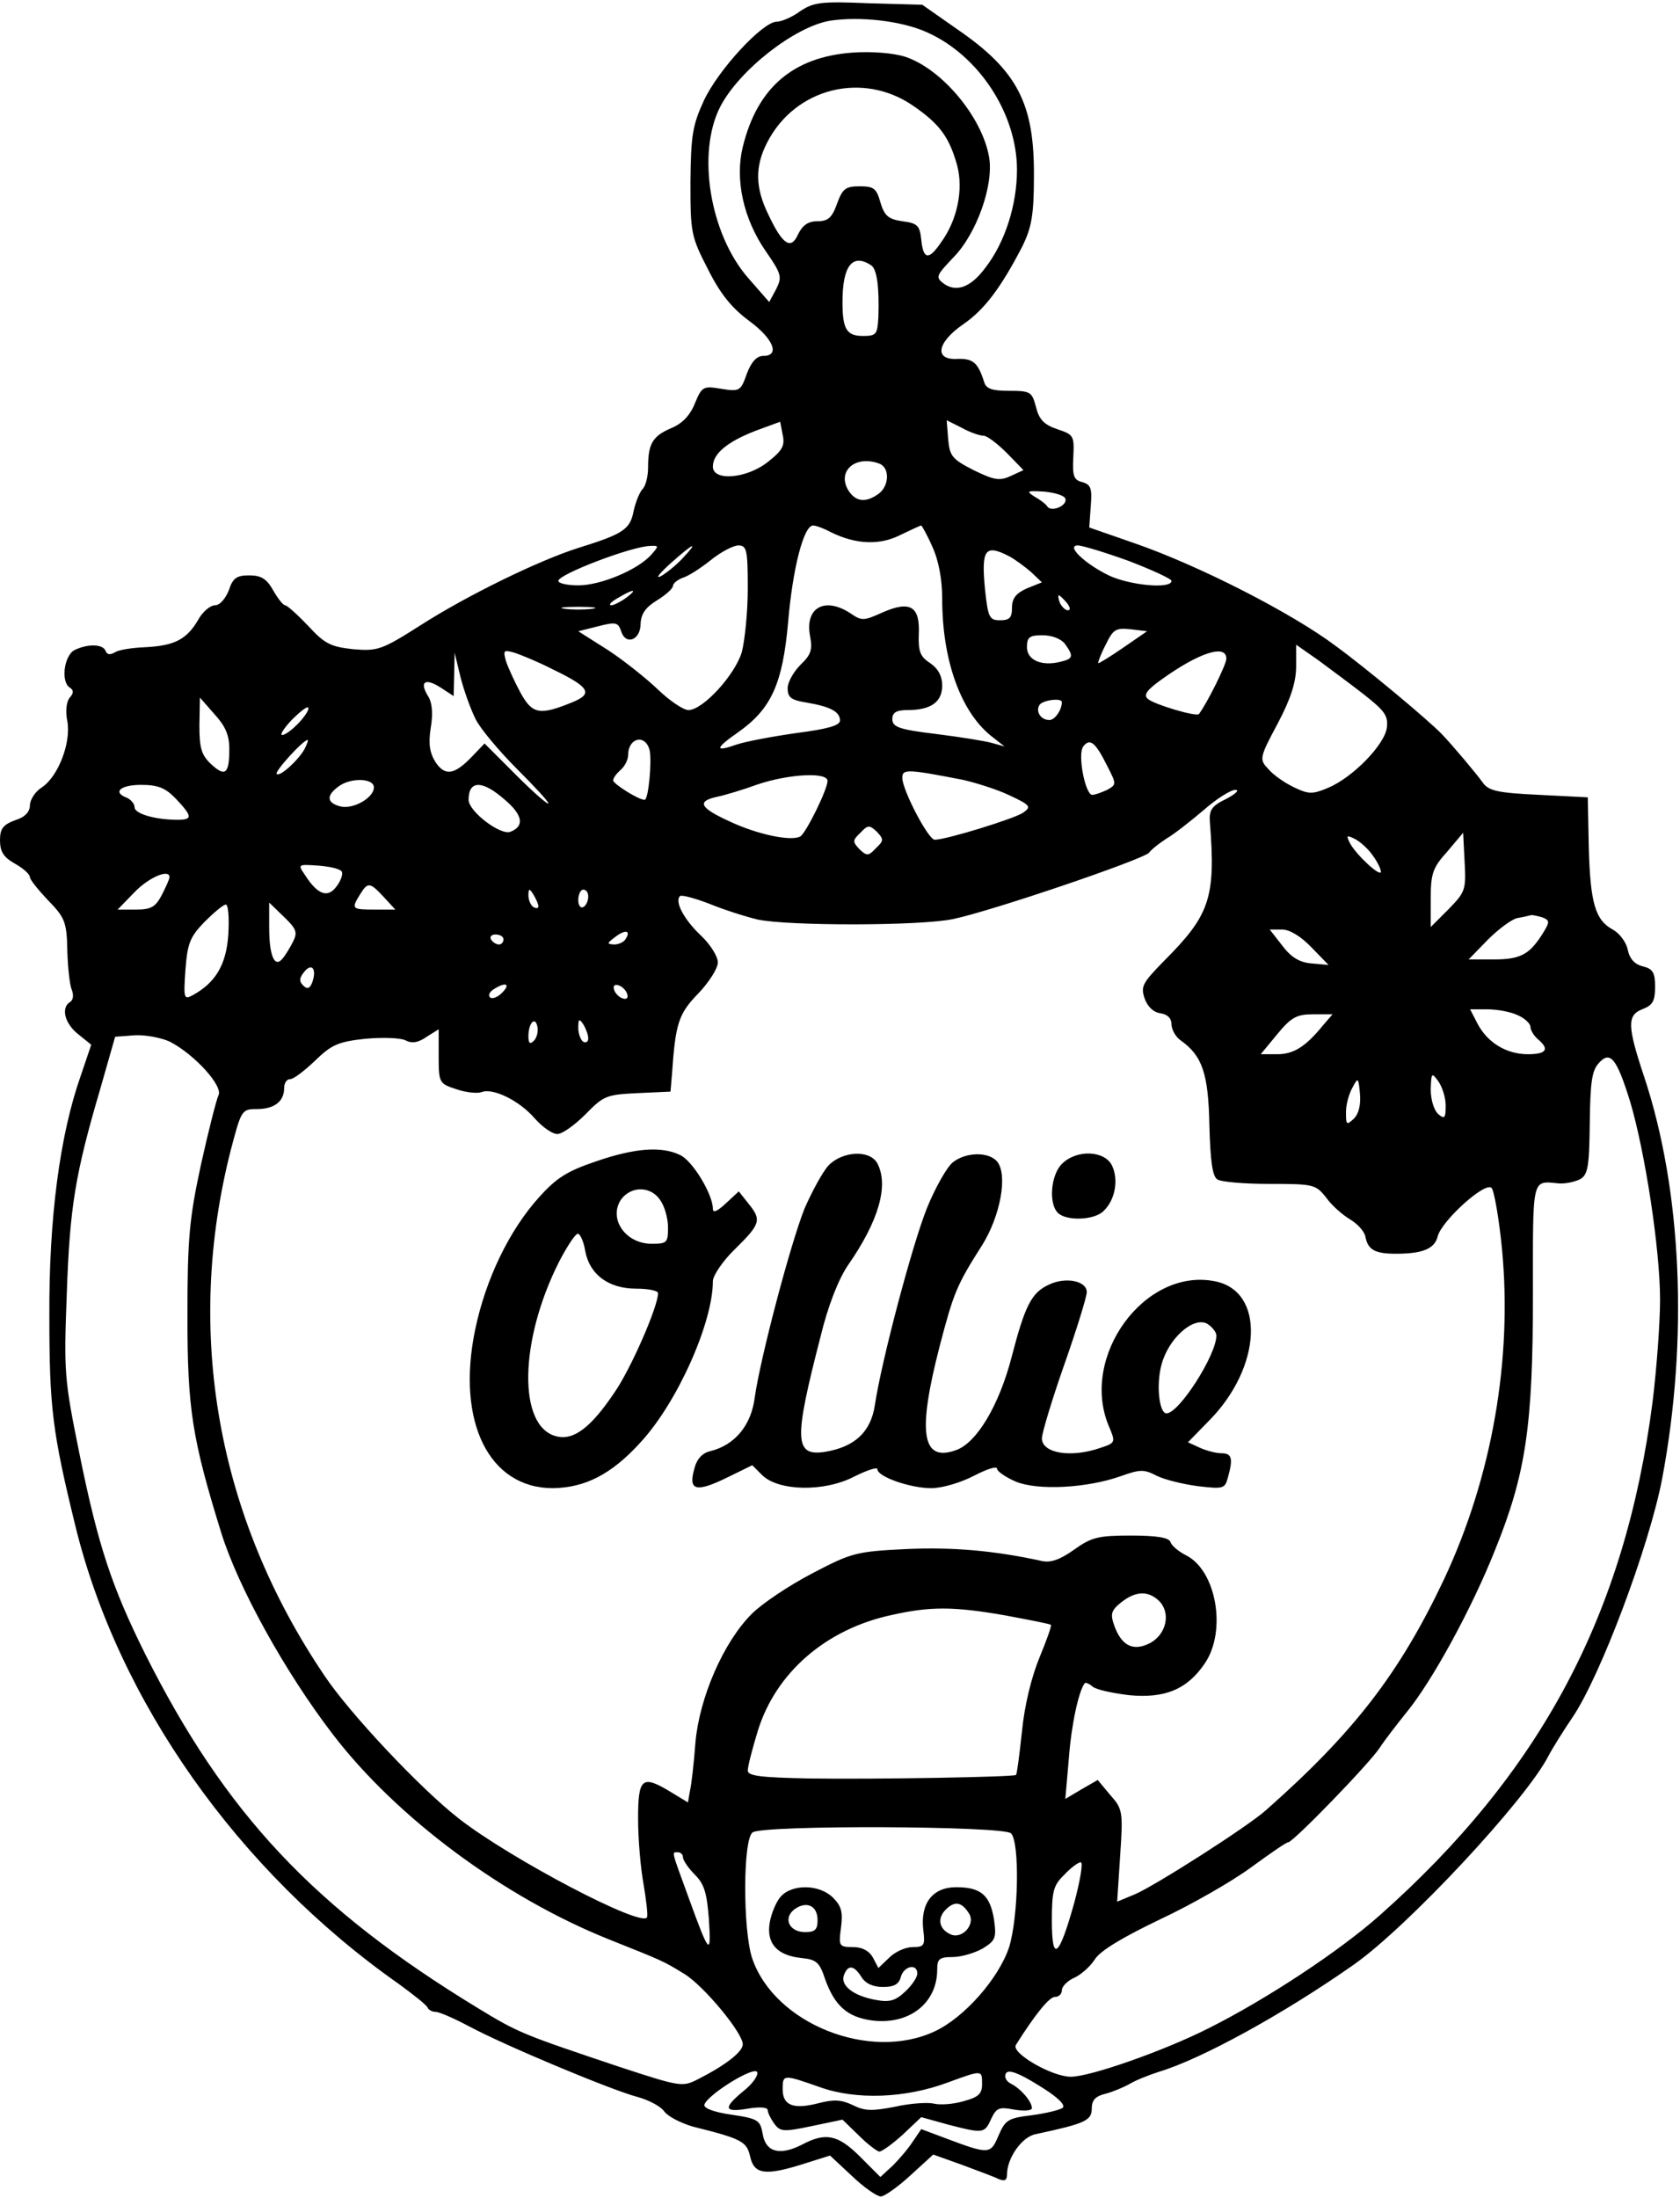 <?xml version="1.0" encoding="UTF-8" standalone="yes"?>
<svg version="1.0" xmlns="http://www.w3.org/2000/svg" width="3.503in" height="4.581in" viewBox="0 0 337 440" preserveAspectRatio="xMidYMid meet">
  <g transform="translate(0,440) scale(0.1,-0.1)" fill="#000000" stroke="none">
    <path d="M1605 4381 c-16 -12 -38 -21 -47 -21 -28 0 -117 -96 -146 -158 -23
-50 -26 -70 -27 -163 0 -102 1 -109 35 -175 25 -50 48 -78 83 -104 49 -36 62
-70 28 -70 -13 0 -24 -12 -33 -36 -12 -34 -14 -36 -51 -30 -36 6 -39 5 -53
-29 -10 -25 -26 -41 -48 -50 -37 -16 -46 -31 -46 -79 0 -18 -5 -37 -11 -43 -6
-6 -14 -26 -18 -44 -7 -37 -21 -46 -111 -74 -79 -25 -223 -95 -318 -156 -77
-49 -85 -51 -134 -47 -45 5 -57 11 -90 47 -21 22 -42 41 -46 41 -4 0 -15 14
-24 30 -13 23 -24 30 -48 30 -25 0 -33 -5 -41 -30 -7 -17 -18 -30 -28 -30 -9
0 -25 -13 -34 -30 -23 -39 -48 -51 -105 -54 -26 -1 -53 -5 -61 -10 -10 -6 -16
-5 -19 2 -5 15 -37 15 -63 2 -21 -12 -27 -64 -9 -75 8 -5 8 -11 0 -20 -7 -8
-9 -28 -5 -47 8 -43 -18 -111 -51 -133 -13 -8 -24 -25 -24 -36 0 -13 -10 -24
-30 -30 -24 -9 -30 -17 -30 -40 0 -23 7 -34 30 -47 16 -9 30 -21 30 -27 0 -5
17 -26 37 -47 33 -34 37 -43 38 -100 1 -35 5 -70 9 -79 4 -10 3 -20 -3 -24
-19 -11 -12 -43 16 -65 l26 -21 -21 -62 c-42 -119 -64 -286 -63 -482 0 -183 6
-232 52 -420 86 -352 327 -693 649 -919 30 -22 57 -43 58 -48 2 -4 9 -8 16 -8
7 0 37 -13 67 -29 73 -39 284 -127 336 -141 23 -6 48 -19 55 -29 8 -11 34 -24
58 -31 100 -25 108 -30 115 -61 8 -35 31 -38 109 -13 l51 16 44 -41 c24 -23
50 -41 58 -41 7 0 34 19 59 42 l46 42 56 -20 c32 -12 65 -24 75 -29 12 -5 17
-3 17 9 0 33 30 76 58 81 98 21 112 27 112 51 0 17 7 25 28 30 15 4 36 13 47
19 11 7 38 18 60 25 86 26 250 116 391 215 108 76 345 330 390 418 9 17 31 52
48 77 56 82 154 343 180 478 53 280 40 579 -36 807 -34 102 -34 123 -4 135 21
8 26 16 26 45 0 28 -4 36 -24 41 -17 4 -27 15 -31 34 -3 15 -17 33 -30 40 -35
19 -45 53 -48 165 l-2 100 -98 5 c-84 4 -101 8 -113 25 -12 17 -60 74 -82 97
-26 27 -149 130 -212 176 -89 67 -276 162 -403 206 l-92 32 3 43 c3 36 0 43
-17 48 -17 4 -20 12 -18 50 2 43 1 45 -32 56 -27 9 -37 20 -43 45 -8 30 -11
32 -54 32 -34 0 -46 4 -50 18 -12 38 -22 47 -53 46 -48 -3 -42 33 12 70 42 29
75 73 118 156 18 37 23 62 23 140 1 146 -33 212 -154 295 l-70 49 -108 3 c-95
4 -110 2 -137 -16z m254 -42 c104 -46 181 -163 181 -276 0 -70 -24 -146 -64
-197 -29 -39 -58 -49 -83 -31 -17 13 -15 16 20 53 46 47 81 145 71 201 -14 80
-95 177 -169 201 -23 7 -65 11 -106 8 -118 -9 -190 -70 -219 -189 -16 -65 1
-144 46 -209 32 -46 33 -52 21 -76 l-14 -26 -42 48 c-77 88 -104 251 -56 344
38 73 149 160 220 172 60 9 143 0 194 -23z m-28 -147 c54 -37 73 -63 89 -120
13 -49 0 -110 -32 -154 -25 -37 -36 -35 -40 5 -3 28 -7 33 -38 37 -28 4 -36
11 -44 38 -8 28 -13 32 -42 32 -28 0 -34 -5 -45 -35 -10 -28 -18 -35 -39 -35
-19 0 -30 -8 -39 -26 -14 -32 -31 -22 -60 40 -26 53 -27 96 -2 144 56 109 191
143 292 74z m-84 -320 c12 -7 17 -43 15 -104 -2 -35 -4 -38 -31 -38 -33 0 -41
14 -41 68 0 73 20 98 57 74z m-206 -394 c-42 -34 -111 -40 -111 -10 0 26 29
50 86 72 l49 18 5 -26 c5 -22 -1 -32 -29 -54z m432 52 c7 0 28 -16 47 -35 l33
-34 -26 -12 c-22 -10 -33 -8 -74 12 -43 22 -48 28 -51 62 l-3 38 30 -15 c16
-9 36 -16 44 -16z m-209 -56 c21 -8 20 -44 -1 -60 -26 -19 -46 -17 -61 6 -24
39 14 72 62 54z m373 -70 c5 -14 -28 -28 -36 -16 -3 5 -15 14 -26 20 -17 11
-15 12 19 10 22 -2 41 -8 43 -14z m-469 -68 c49 -24 97 -26 138 -5 21 10 40
19 42 19 1 0 12 -19 22 -42 13 -28 20 -66 20 -105 0 -123 37 -225 97 -274 l28
-22 -25 7 c-14 4 -64 12 -112 18 -75 9 -88 14 -88 30 0 13 8 18 31 18 46 0 69
16 69 49 0 19 -8 34 -24 45 -20 13 -24 23 -23 57 3 57 -17 69 -72 45 -38 -17
-42 -18 -65 -2 -52 34 -92 11 -81 -46 5 -27 2 -37 -19 -57 -14 -14 -26 -35
-26 -47 0 -19 7 -24 38 -29 47 -8 67 -18 67 -36 0 -10 -25 -17 -87 -25 -49 -7
-102 -17 -120 -23 -45 -16 -44 -8 2 24 67 47 90 97 101 222 9 106 31 193 50
193 6 0 22 -6 37 -14z m-362 -45 c-27 -30 -101 -61 -146 -61 -22 0 -40 4 -40
9 0 13 146 69 184 70 18 1 18 0 2 -18z m63 -7 c-13 -14 -33 -30 -44 -36 -11
-5 -2 6 20 26 47 42 58 46 24 10z m131 -60 c0 -48 -6 -105 -12 -128 -14 -46
-78 -116 -107 -116 -10 0 -37 18 -61 41 -23 22 -68 58 -100 79 l-60 38 40 10
c35 9 40 8 46 -10 9 -29 39 -18 39 15 1 20 10 33 33 47 18 11 32 24 32 29 0 5
9 12 19 16 11 3 36 19 56 35 21 17 46 30 56 30 17 0 19 -9 19 -86z m764 55
c47 -18 86 -36 86 -40 0 -17 -84 -9 -126 11 -49 24 -86 60 -62 60 9 0 55 -14
102 -31z m-241 10 c12 -6 32 -21 45 -32 l22 -21 -30 -12 c-22 -10 -30 -20 -30
-39 0 -20 -5 -25 -24 -25 -21 0 -24 5 -30 61 -8 81 0 92 47 68z m-767 -84
c-11 -8 -25 -15 -30 -15 -6 1 0 7 14 15 32 19 40 18 16 0z m884 -10 c7 -9 8
-15 2 -15 -5 0 -12 7 -16 15 -3 8 -4 15 -2 15 2 0 9 -7 16 -15z m-952 -12
c-16 -2 -40 -2 -55 0 -16 2 -3 4 27 4 30 0 43 -2 28 -4z m1065 -78 c-26 -18
-49 -32 -50 -31 -1 1 5 18 15 37 15 31 20 34 50 31 l33 -4 -48 -33z m-117 8
c18 -25 17 -30 -8 -36 -38 -10 -68 3 -68 29 0 20 5 24 31 24 19 0 37 -7 45
-17z m599 -101 c42 -33 50 -43 47 -67 -4 -34 -68 -100 -118 -121 -31 -13 -39
-13 -68 1 -19 9 -42 25 -52 37 -18 19 -18 22 19 91 27 51 37 84 37 115 l0 43
43 -30 c23 -17 65 -48 92 -69z m-1627 50 c75 -36 82 -49 41 -66 -66 -27 -81
-25 -105 19 -12 22 -25 51 -29 63 -6 22 -5 23 17 17 12 -4 47 -18 76 -33z
m1352 21 c0 -12 -39 -90 -55 -111 -5 -6 -89 19 -102 30 -10 8 -3 18 28 40 74
53 129 71 129 41z m-1505 -123 c10 -19 47 -63 81 -97 35 -35 64 -66 64 -70 0
-4 -29 21 -64 56 l-64 64 -24 -25 c-36 -38 -55 -41 -74 -13 -12 19 -15 37 -10
69 5 29 3 52 -6 65 -17 28 -5 36 26 16 l26 -17 1 43 1 44 12 -50 c7 -27 21
-66 31 -85z m-495 -58 c0 -50 -8 -57 -37 -30 -19 18 -23 32 -23 77 l1 56 29
-33 c22 -24 30 -42 30 -70z m1670 94 c0 -16 -14 -36 -25 -36 -17 0 -28 17 -20
30 6 10 45 15 45 6z m-1530 -41 c-13 -14 -28 -25 -34 -25 -5 0 3 13 19 30 16
16 31 28 33 25 3 -3 -5 -16 -18 -30z m11 -53 c-12 -22 -50 -57 -56 -50 -5 4
53 68 62 68 2 0 -1 -8 -6 -18z m692 -2 c5 -21 -2 -100 -10 -100 -12 0 -63 32
-63 39 0 5 7 14 15 21 8 7 15 20 15 30 0 34 34 43 43 10z m917 -30 c20 -39 20
-39 1 -50 -11 -5 -24 -10 -30 -10 -14 0 -30 82 -18 97 13 17 24 9 47 -37z
m-288 -30 c26 -6 68 -19 93 -31 43 -20 44 -23 27 -35 -18 -12 -154 -54 -177
-54 -13 0 -65 100 -65 124 0 18 9 18 122 -4z m-272 -2 c0 -17 -42 -102 -54
-111 -17 -11 -86 3 -143 30 -59 27 -66 40 -25 49 15 3 52 14 82 25 63 21 140
25 140 7z m-910 -13 c0 -21 -42 -45 -68 -38 -26 7 -28 21 -4 39 24 19 72 18
72 -1z m-397 -23 c33 -35 34 -42 3 -42 -44 0 -86 12 -86 25 0 7 -7 15 -15 19
-30 11 -14 26 28 26 34 0 49 -6 70 -28z m661 -3 c35 -30 38 -52 10 -63 -20 -8
-84 41 -84 64 0 40 28 40 74 -1z m1446 3 c-29 -14 -35 -22 -33 -47 12 -152 0
-186 -93 -279 -42 -43 -46 -50 -38 -74 6 -17 18 -28 32 -30 14 -2 22 -10 22
-22 0 -10 8 -25 18 -32 44 -31 56 -67 58 -171 2 -71 6 -102 16 -108 7 -5 54
-9 105 -9 88 0 92 -1 113 -27 11 -16 33 -35 48 -44 15 -9 29 -24 31 -35 5 -26
19 -34 61 -34 54 0 78 10 84 35 8 31 95 110 108 97 5 -5 15 -61 21 -123 21
-221 -20 -456 -116 -661 -89 -188 -180 -307 -358 -464 -37 -33 -222 -151 -262
-168 l-36 -15 6 92 c6 89 5 94 -20 122 l-25 30 -33 -19 -32 -19 7 80 c5 69 20
137 32 152 2 2 9 -1 16 -7 7 -6 40 -13 73 -17 72 -7 117 12 152 64 44 65 23
185 -37 216 -16 8 -30 20 -32 27 -3 9 -28 13 -79 13 -65 0 -79 -3 -114 -28
-28 -20 -47 -27 -65 -23 -96 21 -179 28 -271 24 -101 -5 -110 -7 -190 -49 -46
-24 -100 -60 -121 -81 -57 -57 -105 -168 -113 -258 -3 -41 -8 -85 -11 -97 l-4
-23 -33 20 c-59 36 -67 30 -67 -53 0 -40 5 -99 11 -131 5 -31 9 -61 7 -66 -8
-23 -276 118 -378 198 -77 60 -219 211 -269 286 -216 319 -281 690 -188 1054
21 80 22 82 52 82 35 0 55 15 55 42 0 10 5 18 12 18 7 0 29 17 50 37 33 32 46
38 101 44 34 3 70 2 80 -3 13 -7 26 -5 43 7 l24 15 0 -54 c0 -53 1 -55 35 -66
20 -7 43 -9 51 -6 23 9 76 -17 107 -53 15 -17 35 -31 45 -31 10 0 35 18 57 40
36 37 42 39 104 42 l66 3 3 35 c7 102 13 121 53 162 21 22 39 50 39 62 0 12
-15 36 -34 54 -34 32 -53 68 -42 79 3 3 29 -4 58 -15 29 -12 73 -26 98 -32 61
-13 326 -13 392 1 77 16 380 119 393 133 5 7 22 20 36 29 14 8 47 34 73 56 26
23 55 41 64 41 9 0 1 -8 -18 -18z m-703 -99 c-15 -16 -18 -16 -33 -2 -14 15
-14 18 2 33 15 16 18 16 33 2 14 -15 14 -18 -2 -33z m997 -15 c9 -12 16 -27
16 -32 0 -12 -49 33 -62 57 -8 16 -7 17 11 8 11 -6 27 -21 35 -33z m152 -107
l-36 -36 0 57 c0 50 4 62 33 94 l32 38 3 -59 c3 -56 1 -60 -32 -94z m-2220 74
c2 -5 -3 -19 -12 -30 -17 -22 -37 -15 -62 24 -15 22 -15 22 28 19 24 -2 45 -7
46 -13z m-346 -10 c0 -4 -7 -19 -15 -35 -13 -25 -22 -30 -52 -30 l-37 0 34 35
c29 30 70 47 70 30z m430 -40 l23 -25 -41 0 c-46 0 -48 1 -30 30 16 26 20 25
48 -5z m310 -18 c0 -5 -4 -5 -10 -2 -5 3 -10 14 -10 23 0 15 2 15 10 2 5 -8
10 -19 10 -23z m100 19 c0 -8 -4 -18 -10 -21 -5 -3 -10 3 -10 14 0 12 5 21 10
21 6 0 10 -6 10 -14z m-722 -76 c-4 -61 -26 -97 -72 -122 -17 -9 -18 -6 -14
51 4 53 9 66 38 96 19 19 38 35 43 35 5 0 7 -27 5 -60z m130 -14 c-6 -12 -15
-27 -21 -34 -16 -20 -27 5 -27 62 l0 50 30 -29 c25 -24 27 -31 18 -49z m2507
48 c14 -6 14 -9 -1 -33 -26 -41 -44 -51 -98 -51 l-50 0 39 40 c21 21 48 41 59
43 12 2 24 5 28 6 3 0 14 -2 23 -5z m-1840 -43 c-3 -6 -14 -11 -23 -11 -15 1
-15 2 2 15 21 16 32 13 21 -4z m1376 -17 l34 -35 -34 3 c-24 2 -41 12 -59 36
l-25 32 25 0 c15 0 38 -14 59 -36z m-1621 16 c0 -5 -4 -10 -9 -10 -6 0 -13 5
-16 10 -3 6 1 10 9 10 9 0 16 -4 16 -10z m-384 -87 c-5 -12 -10 -13 -18 -5 -8
8 -8 15 3 28 15 18 25 4 15 -23z m381 -20 c-9 -9 -20 -13 -24 -9 -4 4 -1 11 7
16 25 16 35 11 17 -7z m251 -2 c3 -8 -1 -12 -9 -9 -7 2 -15 10 -17 17 -3 8 1
12 9 9 7 -2 15 -10 17 -17z m1787 -43 c14 -6 25 -17 25 -23 0 -7 7 -18 15 -25
24 -20 17 -30 -20 -30 -43 0 -81 23 -101 61 l-15 29 35 0 c19 0 47 -5 61 -12z
m-391 -20 c-35 -43 -59 -58 -92 -58 l-33 0 33 40 c28 34 39 40 72 40 l39 0
-19 -22z m-1583 -31 c-8 -8 -11 -5 -11 9 0 27 14 41 18 19 2 -9 -1 -22 -7 -28z
m109 5 c0 -7 -4 -10 -10 -7 -5 3 -10 16 -10 28 0 18 2 19 10 7 5 -8 10 -21 10
-28z m-839 -7 c50 -26 108 -90 97 -108 -4 -9 -20 -71 -35 -139 -23 -107 -27
-146 -27 -303 0 -185 9 -245 68 -435 34 -109 128 -279 224 -404 129 -168 343
-326 552 -410 110 -44 109 -43 153 -70 39 -24 117 -118 117 -141 0 -15 -35
-42 -88 -69 -33 -17 -35 -17 -160 24 -194 65 -202 68 -284 118 -327 199 -506
389 -667 710 -66 133 -94 215 -132 403 -30 148 -31 161 -25 319 6 174 17 240
67 410 l30 105 40 3 c21 1 53 -5 70 -13z m2929 -120 c30 -101 60 -296 60 -397
0 -48 -7 -140 -15 -205 -55 -426 -224 -743 -548 -1030 -80 -71 -227 -168 -343
-226 -89 -45 -237 -97 -276 -97 -38 0 -121 48 -110 64 39 62 67 96 78 96 8 0
14 6 14 13 0 8 11 19 24 25 14 6 33 23 42 37 11 18 57 45 132 81 62 29 144 76
182 104 37 27 70 50 74 50 10 0 165 160 184 190 9 14 33 45 53 70 52 63 132
210 178 326 62 153 76 249 76 512 0 239 -3 228 52 223 13 -1 31 3 42 8 16 9
19 23 20 112 1 81 4 106 18 121 23 26 36 10 63 -77z m-370 -8 c0 -25 -2 -28
-15 -17 -8 7 -15 28 -15 49 1 34 2 35 15 17 8 -11 15 -33 15 -49z m-184 -26
c-15 -14 -16 -13 -16 13 0 15 6 37 13 49 11 21 12 21 15 -12 2 -21 -2 -40 -12
-50z m-391 -967 c24 -24 15 -66 -17 -84 -34 -18 -58 -7 -73 35 -8 23 -6 30 14
46 29 23 54 24 76 3z m-309 -29 c48 -9 90 -17 92 -19 2 -2 -9 -32 -23 -66 -16
-39 -30 -96 -35 -148 -5 -46 -10 -86 -12 -87 -5 -4 -280 -9 -415 -7 -98 2
-123 5 -123 16 0 8 9 43 20 79 36 117 137 205 270 233 76 17 123 17 226 -1z
m12 -437 c18 -18 15 -169 -4 -229 -21 -62 -89 -140 -149 -168 -130 -61 -321
15 -366 146 -19 56 -19 241 1 253 23 15 503 13 518 -2z m-658 -48 c0 -6 11
-22 24 -35 19 -19 24 -37 28 -89 5 -76 1 -72 -41 44 -35 96 -34 90 -21 90 6 0
10 -5 10 -10z m785 -91 c-31 -111 -45 -121 -45 -36 0 59 3 71 25 92 13 14 28
25 33 25 5 0 -1 -36 -13 -81z m-664 -378 c-41 -34 -39 -43 9 -35 23 4 40 3 40
-3 0 -5 6 -17 13 -27 12 -16 18 -17 75 -5 l62 13 33 -32 c18 -18 37 -32 41
-32 5 0 26 15 47 34 l37 35 54 -15 c70 -18 73 -18 86 11 11 23 16 25 47 19 19
-3 35 -2 35 3 0 13 -22 39 -42 49 -10 5 -14 14 -10 21 5 8 25 1 65 -24 35 -21
55 -39 49 -45 -4 -4 -32 -11 -61 -15 -49 -6 -54 -9 -68 -41 -16 -38 -19 -38
-107 -5 l-48 18 -17 -25 c-9 -14 -27 -35 -40 -48 l-25 -23 -41 41 c-44 44 -69
49 -116 24 -45 -23 -73 -15 -79 21 -5 28 -9 31 -63 39 -35 5 -56 13 -54 20 6
20 101 79 106 65 2 -7 -10 -24 -28 -38z m479 14 c0 -19 -7 -26 -37 -34 -20 -6
-47 -8 -59 -5 -12 3 -47 1 -78 -6 -46 -9 -61 -9 -85 3 -23 11 -38 12 -69 4
-50 -13 -72 -5 -72 28 0 30 1 30 75 4 73 -26 171 -22 255 9 71 26 70 26 70 -3z"/>
    <path d="M1195 2075 c-56 -19 -78 -32 -113 -71 -60 -66 -108 -165 -129 -267
-38 -184 28 -317 156 -317 65 1 118 28 176 92 74 80 145 240 145 323 0 11 20
41 45 65 51 50 53 58 26 91 l-19 24 -26 -24 c-17 -16 -26 -20 -26 -11 0 29
-41 97 -66 108 -37 18 -91 14 -169 -13z m129 -77 c9 -12 16 -37 16 -55 0 -31
-2 -33 -33 -33 -53 0 -87 51 -61 89 20 27 59 27 78 -1z m-150 -103 c9 -47 47
-75 102 -75 24 0 44 -4 44 -9 0 -27 -55 -153 -88 -200 -47 -70 -82 -96 -116
-87 -77 19 -75 190 5 349 16 31 33 57 38 57 5 0 12 -16 15 -35z"/>
    <path d="M1662 2067 c-12 -13 -33 -52 -48 -86 -29 -73 -89 -301 -100 -379 -7
-56 -40 -96 -90 -108 -16 -4 -27 -16 -32 -38 -11 -41 5 -45 68 -14 l49 24 20
-20 c33 -32 124 -34 184 -3 26 13 47 20 47 15 0 -15 66 -38 108 -38 22 0 59
11 86 25 25 13 46 20 46 14 0 -5 17 -17 38 -26 44 -18 142 -13 210 11 39 14
47 14 72 1 16 -8 53 -17 83 -21 51 -6 54 -5 60 17 11 39 8 49 -13 49 -10 0
-30 5 -43 11 l-24 11 41 42 c108 108 115 262 12 281 -140 27 -270 -151 -212
-290 14 -33 14 -34 -16 -44 -60 -21 -118 -11 -118 19 0 10 20 77 45 148 25 71
45 136 45 145 0 23 -43 31 -76 15 -35 -16 -48 -42 -75 -146 -25 -96 -70 -172
-112 -186 -68 -24 -77 35 -32 209 28 107 34 122 85 202 37 59 52 142 30 168
-17 20 -63 19 -89 -2 -12 -10 -35 -51 -51 -90 -30 -74 -92 -309 -105 -396 -8
-54 -40 -84 -99 -94 -63 -10 -64 22 -10 231 15 62 36 115 55 143 62 89 82 160
59 204 -15 28 -70 25 -98 -4z m778 -341 c0 -39 -75 -156 -100 -156 -15 0 -21
58 -10 98 14 52 63 96 91 82 10 -6 19 -17 19 -24z"/>
    <path d="M2130 2070 c-22 -22 -27 -79 -8 -98 17 -17 74 -15 92 4 23 22 30 62
17 90 -14 31 -71 34 -101 4z"/>
    <path d="M1566 601 c-9 -10 -19 -34 -22 -52 -7 -42 15 -66 64 -71 29 -3 36 -8
47 -42 19 -53 44 -76 93 -83 75 -10 132 34 132 102 0 21 4 25 31 25 17 0 44 8
60 17 26 16 28 21 23 58 -8 49 -26 65 -76 65 -47 0 -72 -32 -66 -85 4 -32 2
-35 -21 -35 -14 0 -35 -9 -47 -21 l-22 -21 -11 21 c-8 14 -22 21 -40 21 -28 0
-29 2 -24 39 4 31 1 43 -16 60 -27 27 -82 28 -105 2z m74 -47 c0 -19 -5 -24
-25 -24 -32 0 -45 28 -21 46 24 17 46 7 46 -22z m304 13 c13 -21 -13 -51 -36
-42 -24 10 -29 32 -11 50 18 18 32 16 47 -8z m-216 -127 c8 -13 23 -20 43 -20
22 0 32 5 36 20 6 22 33 28 33 7 0 -8 -11 -24 -24 -36 -20 -19 -32 -22 -59
-17 -45 8 -72 29 -64 50 8 21 20 20 35 -4z"/>
  </g>
</svg>